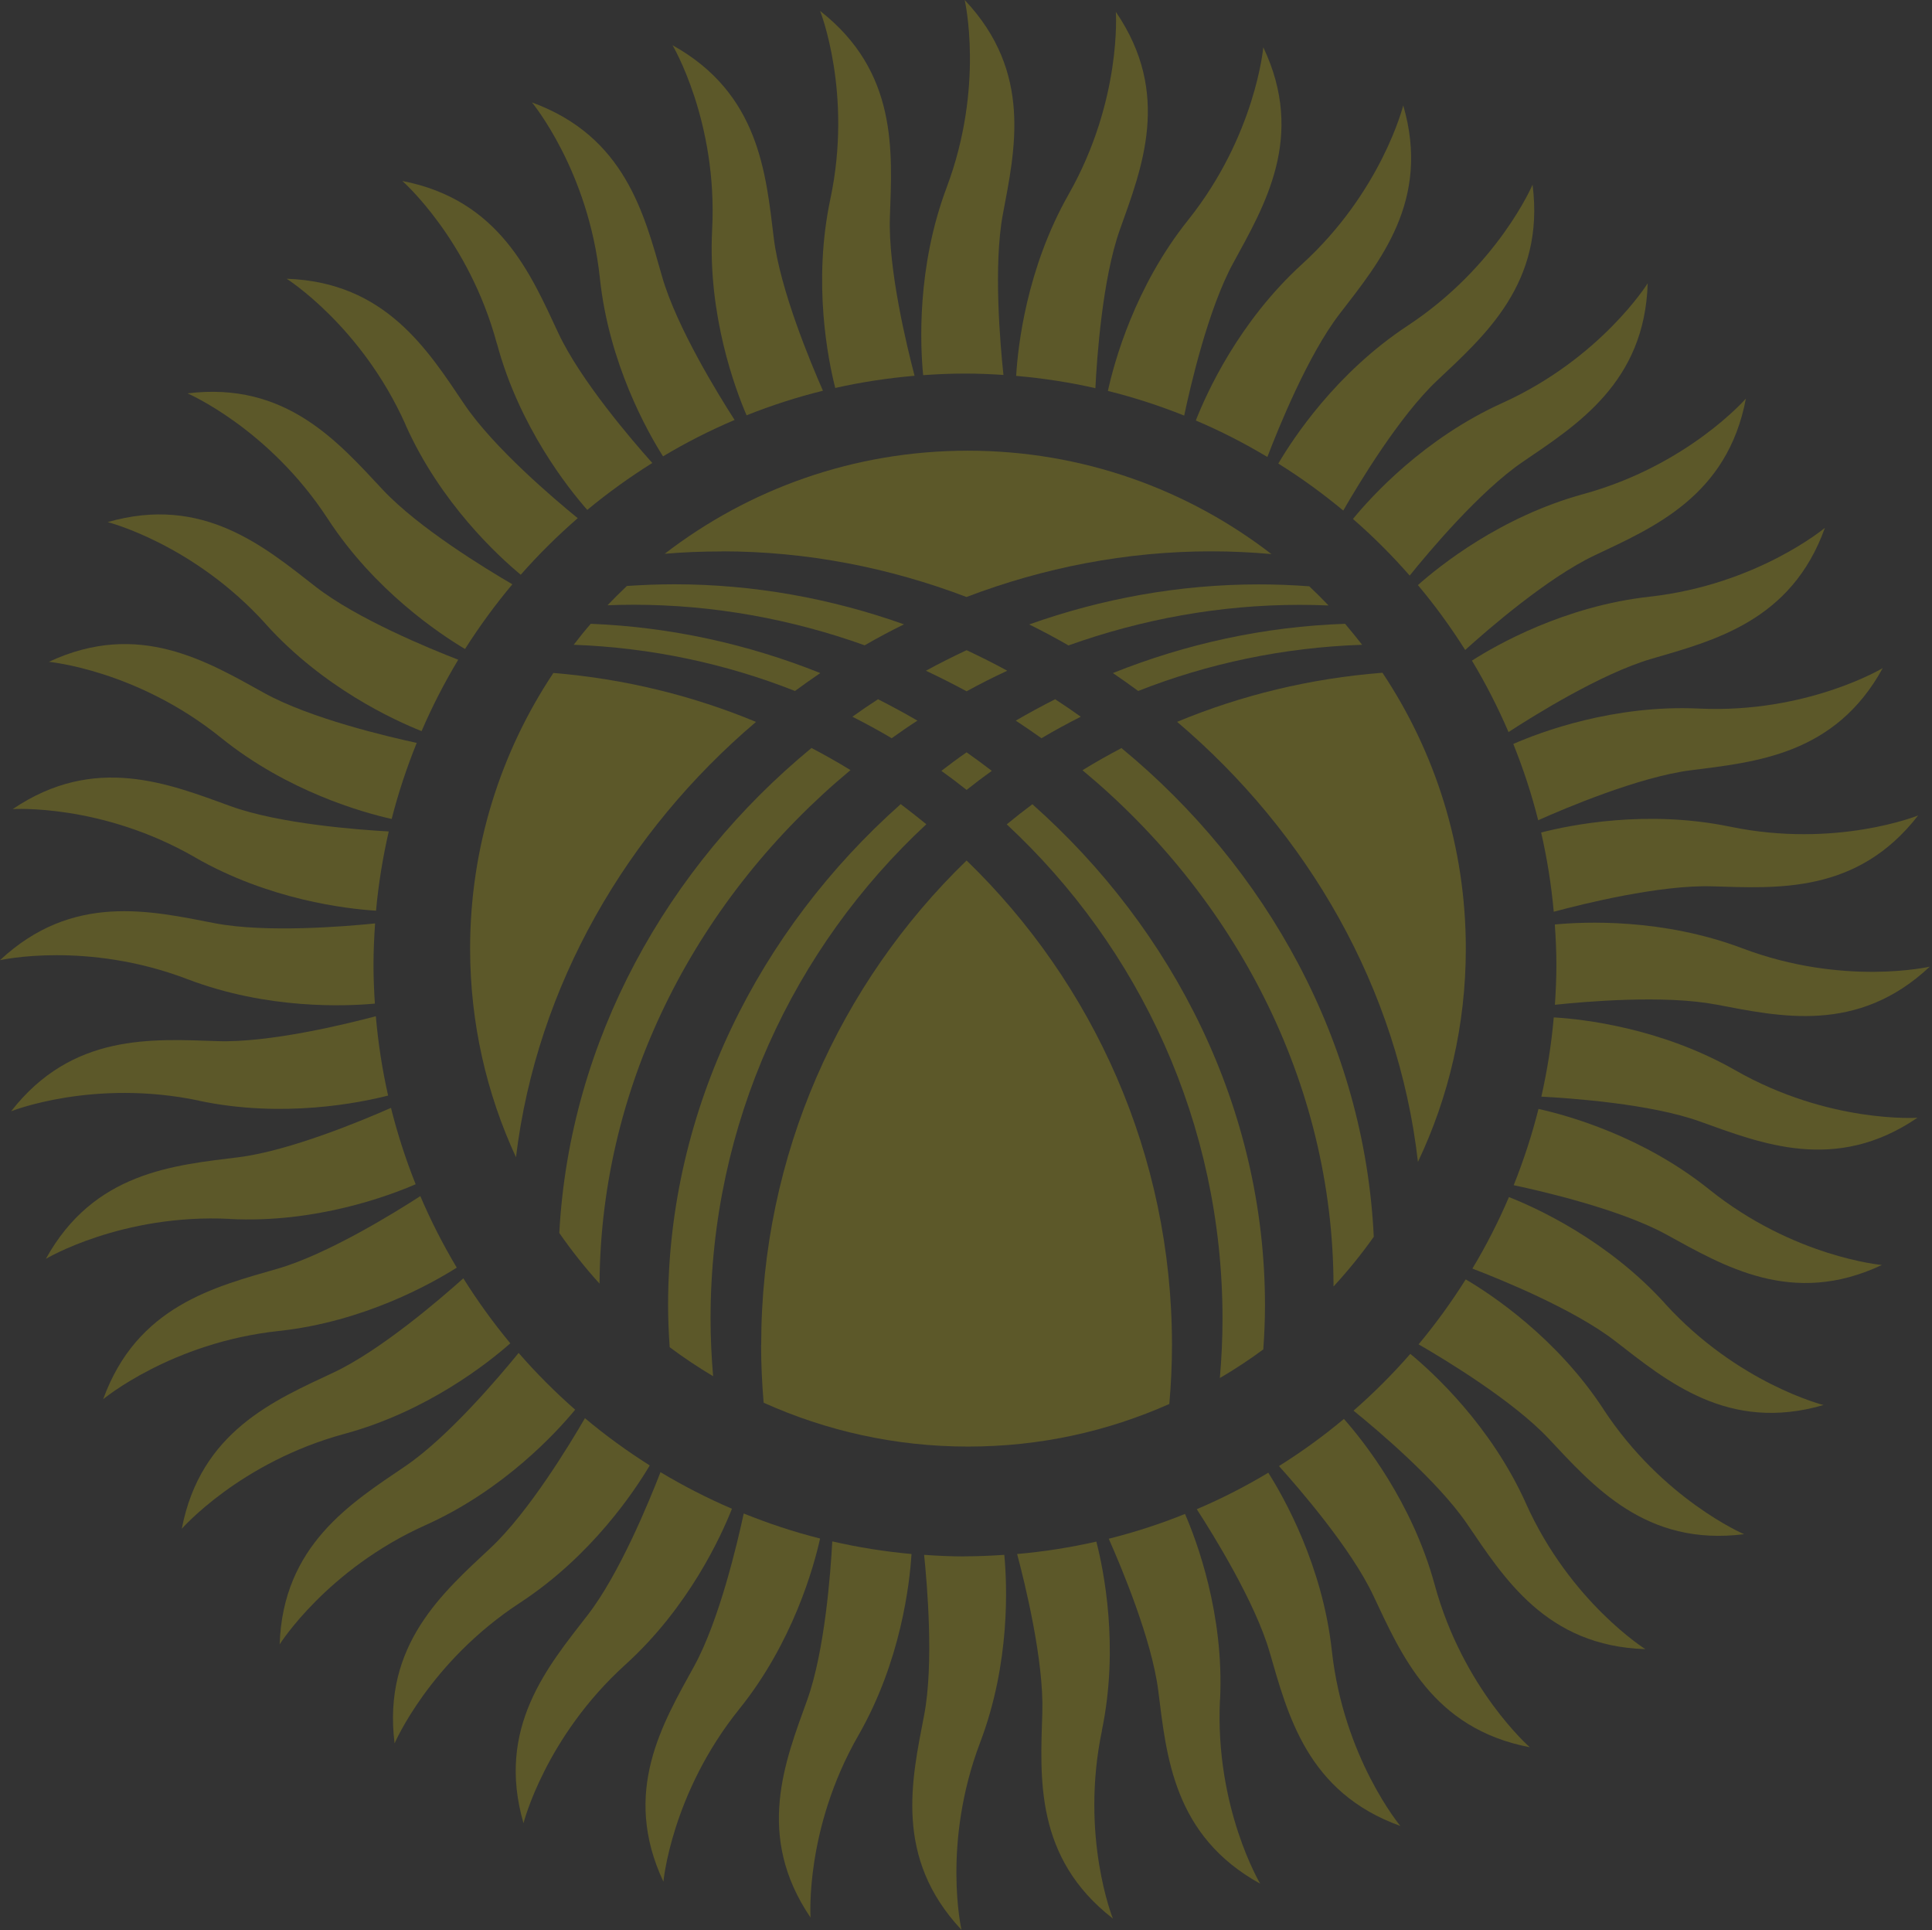 <?xml version="1.0" encoding="UTF-8"?> <svg xmlns="http://www.w3.org/2000/svg" width="833" height="832" viewBox="0 0 833 832" fill="none"><rect x="0" y="0" width="833" height="832" fill="#333333" stroke="none"/> <path d="M527.096 568.429C527.096 577.061 526.685 585.602 525.955 594.051C532.44 590.26 538.697 586.15 544.68 581.72C545.137 575.463 545.411 569.114 545.411 562.72C545.411 477.908 505.996 400.677 445.116 346.693C441.371 349.479 437.671 352.402 434.063 355.371C491.244 408.487 527.096 484.256 527.096 568.475V568.429Z" fill="#FFEF00" fill-opacity="0.2"></path> <path d="M395.562 310.658C389.99 307.416 384.327 304.356 378.572 301.433C374.827 303.853 371.128 306.365 367.52 308.969C373.274 311.892 378.937 314.952 384.464 318.24C388.117 315.637 391.771 313.079 395.562 310.658Z" fill="#FFEF00" fill-opacity="0.2"></path> <path d="M270.239 252.655C267.407 255.35 264.621 258.09 261.927 260.922C265.626 260.785 269.371 260.694 273.116 260.694C307.644 260.694 341.304 266.905 372.817 278.186C378.344 274.989 384.007 271.975 389.762 269.143C358.431 257.999 325.045 251.879 290.791 251.879C283.895 251.879 277.044 252.153 270.239 252.61V252.655Z" fill="#FFEF00" fill-opacity="0.2"></path> <path d="M353.681 290.152C322.533 277.683 289.147 270.285 254.711 268.915C252.153 271.838 249.732 274.852 247.357 277.958C280.926 279.191 313.033 286.133 342.765 297.87C346.374 295.221 349.982 292.664 353.681 290.152Z" fill="#FFEF00" fill-opacity="0.2"></path> <path d="M575.006 554.545C581.217 547.785 587.017 540.661 592.315 533.17C588.342 449.454 546.187 374.096 483.525 322.487C477.816 325.502 472.199 328.653 466.718 332.033C531.983 386.199 574.869 466.262 574.96 554.545H575.006Z" fill="#FFEF00" fill-opacity="0.2"></path> <path d="M258.501 553.312C259.004 465.485 301.752 385.925 366.698 331.987C361.217 328.607 355.599 325.456 349.89 322.442C287.64 373.731 245.576 448.45 241.146 531.526C246.444 539.154 252.244 546.461 258.456 553.312H258.501Z" fill="#FFEF00" fill-opacity="0.2"></path> <path d="M416.754 298.007C422.508 294.856 428.354 291.887 434.292 289.147C428.537 285.996 422.691 283.073 416.754 280.287C410.816 283.073 404.97 285.996 399.216 289.147C405.153 291.933 410.999 294.902 416.754 298.007Z" fill="#FFEF00" fill-opacity="0.2"></path> <path d="M443.746 269.189C449.5 272.02 455.118 275.035 460.69 278.232C492.249 266.951 525.863 260.739 560.391 260.739C564.547 260.739 568.703 260.831 572.814 261.013C570.119 258.182 567.379 255.441 564.501 252.747C557.285 252.199 550.023 251.925 542.716 251.925C508.462 251.925 475.076 258.045 443.746 269.189Z" fill="#FFEF00" fill-opacity="0.2"></path> <path d="M306.365 568.429C306.365 484.211 342.218 408.441 399.398 355.325C395.79 352.357 392.091 349.479 388.346 346.648C327.511 400.677 288.051 477.908 288.051 562.674C288.051 568.749 288.325 574.777 288.736 580.76C294.719 585.236 301.022 589.438 307.461 593.274C306.776 585.054 306.365 576.741 306.365 568.383V568.429Z" fill="#FFEF00" fill-opacity="0.2"></path> <path d="M325.958 311.206C298.692 299.88 269.28 292.618 238.589 290.106C215.935 324.132 202.691 365.008 202.691 408.944C202.691 441.051 209.815 471.514 222.466 498.871C231.464 424.792 270.285 358.477 326.004 311.161L325.958 311.206Z" fill="#FFEF00" fill-opacity="0.2"></path> <path d="M507.549 311.207C563.771 358.933 602.82 425.979 611.36 500.881C624.605 473.021 632.004 441.873 632.004 408.944C632.004 364.962 618.759 324.086 596.06 290.015C564.912 292.435 535.18 299.697 507.549 311.161V311.207Z" fill="#FFEF00" fill-opacity="0.2"></path> <path d="M311.161 237.675C347.835 237.675 383.505 244.709 416.708 257.36C449.911 244.709 485.581 237.675 522.255 237.675C530.978 237.675 539.656 238.086 548.196 238.863C511.979 210.912 466.581 194.287 417.302 194.287C368.022 194.287 322.807 210.866 286.589 238.726C294.673 238.041 302.894 237.721 311.161 237.721V237.675Z" fill="#FFEF00" fill-opacity="0.2"></path> <path d="M579.938 268.915C545.091 270.102 511.294 277.546 479.826 290.152C483.526 292.664 487.179 295.221 490.742 297.87C520.794 286.041 553.312 279.099 587.292 277.958C584.917 274.898 582.45 271.883 579.938 268.915Z" fill="#FFEF00" fill-opacity="0.2"></path> <path d="M328.151 579.801C328.151 588.205 328.562 596.471 329.247 604.692C356.147 616.795 385.925 623.6 417.302 623.6C448.678 623.6 477.588 617.024 504.169 605.24C504.9 596.837 505.311 588.388 505.311 579.801C505.311 497.821 471.331 423.787 416.754 370.945C362.176 423.787 328.196 497.821 328.196 579.801H328.151Z" fill="#FFEF00" fill-opacity="0.2"></path> <path d="M405.884 332.307C409.583 334.956 413.191 337.696 416.754 340.528C420.316 337.696 423.924 334.956 427.623 332.307C424.061 329.566 420.453 326.917 416.754 324.314C413.054 326.872 409.446 329.566 405.884 332.307Z" fill="#FFEF00" fill-opacity="0.2"></path> <path d="M437.945 310.658C441.69 313.125 445.39 315.637 449.044 318.24C454.57 314.952 460.233 311.892 465.988 308.969C462.334 306.365 458.68 303.853 454.935 301.433C449.181 304.356 443.517 307.416 437.945 310.658Z" fill="#FFEF00" fill-opacity="0.2"></path> <path d="M285.904 196.708C295.769 190.816 306.045 185.564 316.733 181.042C309.653 170.035 291.75 140.988 285.539 119.477C277.775 92.439 269.599 58.825 229.363 44.164C229.363 44.164 253.751 73.486 258.638 119.888C262.52 156.608 279.099 186.066 285.859 196.708H285.904Z" fill="#FFEF00" fill-opacity="0.2"></path> <path d="M307.05 98.925C305.132 135.827 316.916 167.478 321.894 179.033C332.535 174.785 343.542 171.223 354.823 168.437C349.571 156.517 336.372 124.958 333.631 102.67C330.206 74.719 327.374 40.282 289.969 19.502C289.969 19.502 309.471 52.294 307.05 98.879V98.925Z" fill="#FFEF00" fill-opacity="0.2"></path> <path d="M358.02 85.771C350.347 121.898 357.015 155.01 360.121 167.25C371.265 164.738 382.683 163.002 394.329 161.997C391.041 149.438 382.911 116.097 383.687 93.672C384.647 65.539 387.296 31.057 353.59 4.704C353.59 4.704 367.702 40.145 358.02 85.771Z" fill="#FFEF00" fill-opacity="0.2"></path> <path d="M214.291 148.204C223.882 183.92 244.891 210.363 253.204 219.817C262.064 212.464 271.472 205.705 281.246 199.585C272.568 189.903 250.235 163.915 240.735 143.592C228.815 118.107 215.479 86.182 173.461 78.007C173.461 78.007 202.143 103.172 214.246 148.204H214.291Z" fill="#FFEF00" fill-opacity="0.2"></path> <path d="M174.831 183.098C189.903 216.895 214.839 239.73 224.522 247.769C232.149 239.091 240.37 230.961 249.093 223.38C239.045 215.205 212.875 193.008 200.27 174.374C184.513 151.036 166.336 121.624 123.587 120.162C123.587 120.162 155.877 140.532 174.877 183.098H174.831Z" fill="#FFEF00" fill-opacity="0.2"></path> <path d="M168.848 353.133C171.725 341.852 175.379 330.891 179.672 320.249C166.93 317.509 133.635 309.654 113.996 298.784C89.379 285.174 59.83 267.179 21.055 285.311C21.055 285.311 59.053 288.782 95.317 318.057C123.999 341.213 156.517 350.301 168.848 353.042V353.133Z" fill="#FFEF00" fill-opacity="0.2"></path> <path d="M415.977 161.038C421.595 161.038 427.121 161.267 432.647 161.632C431.277 148.752 428.263 114.544 432.373 92.485C437.58 64.808 445.344 31.102 415.932 0C415.932 0 424.563 37.177 408.167 80.793C395.151 115.412 396.795 149.209 398.028 161.723C403.966 161.312 409.903 161.038 415.932 161.038H415.977Z" fill="#FFEF00" fill-opacity="0.2"></path> <path d="M114.636 269.097C139.344 296.5 170.035 310.521 181.773 315.18C186.34 304.538 191.638 294.262 197.575 284.397C185.427 279.693 153.776 266.722 136.101 252.929C113.905 235.62 87.507 213.241 46.402 225.07C46.402 225.07 83.396 234.432 114.636 269.052V269.097Z" fill="#FFEF00" fill-opacity="0.2"></path> <path d="M141.354 223.7C161.541 254.665 189.674 273.345 200.499 279.784C206.71 270.011 213.515 260.694 220.914 251.879C209.679 245.348 180.403 227.536 165.057 211.14C145.83 190.588 123.313 164.327 80.839 169.579C80.839 169.579 115.915 184.65 141.354 223.7Z" fill="#FFEF00" fill-opacity="0.2"></path> <path d="M551.12 199.813C560.939 205.933 570.302 212.738 579.162 220.092C585.647 208.811 603.277 179.444 619.627 164.052C640.088 144.733 666.212 122.08 660.777 79.606C660.777 79.606 645.888 114.727 606.93 140.395C576.056 160.718 557.514 188.989 551.165 199.813H551.12Z" fill="#FFEF00" fill-opacity="0.2"></path> <path d="M732.527 305.452C695.625 303.716 664.065 315.637 652.465 320.706C656.758 331.348 660.366 342.309 663.198 353.59C675.118 348.292 706.586 334.956 728.828 332.078C756.733 328.516 791.215 325.547 811.767 288.005C811.767 288.005 779.067 307.644 732.482 305.452H732.527Z" fill="#FFEF00" fill-opacity="0.2"></path> <path d="M634.653 284.808C640.59 294.673 645.842 304.949 650.41 315.591C661.325 308.466 690.372 290.38 711.838 284.077C738.83 276.176 772.398 267.818 786.831 227.536C786.831 227.536 757.601 252.062 711.244 257.223C674.57 261.287 645.203 278.003 634.607 284.808H634.653Z" fill="#FFEF00" fill-opacity="0.2"></path> <path d="M745.955 356.376C709.783 348.886 676.671 355.736 664.477 358.888C667.034 370.032 668.861 381.404 669.911 393.05C682.425 389.67 715.72 381.404 738.191 382.089C766.324 382.911 800.806 385.377 827.022 351.535C827.022 351.535 791.626 365.83 746 356.376H745.955Z" fill="#FFEF00" fill-opacity="0.2"></path> <path d="M739.515 432.967C767.146 438.219 800.852 446.029 832.046 416.708C832.046 416.708 794.869 425.294 751.253 408.807C716.634 395.745 682.882 397.343 670.368 398.531C670.779 404.331 671.053 410.131 671.053 416.023C671.053 421.914 670.779 427.486 670.414 433.15C683.293 431.779 717.501 428.811 739.561 433.013L739.515 432.967Z" fill="#FFEF00" fill-opacity="0.2"></path> <path d="M546.461 196.936C551.119 184.787 563.908 153.046 577.609 135.279C594.782 112.992 617.024 86.502 605.012 45.443C605.012 45.443 595.832 82.483 561.35 113.905C534.084 138.75 520.2 169.487 515.587 181.271C526.274 185.792 536.55 191.09 546.415 196.982L546.461 196.936Z" fill="#FFEF00" fill-opacity="0.2"></path> <path d="M83.945 369.529C116.006 387.981 149.575 391.817 162.134 392.593C163.185 380.947 165.057 369.575 167.615 358.431C154.644 357.7 120.482 355.188 99.382 347.515C72.938 337.924 40.922 324.817 5.481 348.794C5.481 348.794 43.571 346.282 83.99 369.529H83.945Z" fill="#FFEF00" fill-opacity="0.2"></path> <path d="M438.128 162.043C449.774 163.048 461.192 164.829 472.29 167.341C472.93 154.37 475.305 120.162 482.84 99.016C492.294 72.526 505.265 40.419 481.105 5.115C481.105 5.115 483.8 43.16 460.781 83.716C442.512 115.869 438.859 149.483 438.128 162.043Z" fill="#FFEF00" fill-opacity="0.2"></path> <path d="M583.318 223.7C592.041 231.281 600.216 239.456 607.798 248.134C615.927 238.041 637.987 211.734 656.575 199.083C679.822 183.235 709.143 164.92 710.422 122.126C710.422 122.126 690.235 154.507 647.715 173.735C614.009 188.989 591.265 214.017 583.318 223.745V223.7Z" fill="#FFEF00" fill-opacity="0.2"></path> <path d="M611.36 252.244C618.759 261.059 625.564 270.422 631.73 280.195C641.367 271.472 667.262 249.002 687.541 239.411C712.98 227.353 744.813 213.88 752.76 171.817C752.76 171.817 727.732 200.635 682.745 212.967C647.03 222.741 620.677 243.932 611.315 252.244H611.36Z" fill="#FFEF00" fill-opacity="0.2"></path> <path d="M510.563 179.215C513.258 166.473 520.93 133.133 531.709 113.403C545.182 88.694 563.04 59.053 544.68 20.369C544.68 20.369 541.391 58.368 512.299 94.814C489.234 123.633 480.374 156.197 477.679 168.528C488.96 171.314 499.967 174.922 510.609 179.17L510.563 179.215Z" fill="#FFEF00" fill-opacity="0.2"></path> <path d="M546.826 634.881C536.961 640.773 526.685 646.071 515.998 650.592C523.077 661.554 541.117 690.555 547.374 712.066C555.23 739.104 563.497 772.673 603.779 787.151C603.779 787.151 579.299 757.875 574.229 711.518C570.21 674.798 553.54 645.432 546.781 634.79L546.826 634.881Z" fill="#FFEF00" fill-opacity="0.2"></path> <path d="M618.577 683.156C608.848 647.441 587.748 621.043 579.436 611.68C570.621 619.079 561.259 625.838 551.439 632.004C560.117 641.641 582.587 667.582 592.133 687.86C604.144 713.3 617.572 745.178 659.59 753.217C659.59 753.217 630.817 728.143 618.577 683.156Z" fill="#FFEF00" fill-opacity="0.2"></path> <path d="M475.076 746.046C482.612 709.874 475.853 676.762 472.701 664.568C461.558 667.08 450.14 668.907 438.539 669.911C441.873 682.425 450.094 715.766 449.409 738.191C448.541 766.324 445.984 800.806 479.826 827.068C479.826 827.068 465.577 791.672 475.122 746L475.076 746.046Z" fill="#FFEF00" fill-opacity="0.2"></path> <path d="M657.945 648.126C642.737 614.375 617.754 591.63 608.072 583.638C600.491 592.315 592.315 600.49 583.592 608.118C593.685 616.293 619.901 638.398 632.552 656.941C648.4 680.187 666.669 709.6 709.417 710.925C709.417 710.925 677.082 690.692 657.945 648.172V648.126Z" fill="#FFEF00" fill-opacity="0.2"></path> <path d="M526.046 732.71C527.827 695.807 515.952 664.202 510.929 652.647C500.287 656.941 489.326 660.503 478.045 663.335C483.343 675.255 496.633 706.768 499.419 729.01C502.936 756.916 505.859 791.398 543.355 812.041C543.355 812.041 523.762 779.295 526 732.71H526.046Z" fill="#FFEF00" fill-opacity="0.2"></path> <path d="M663.335 478.045C660.503 489.326 656.895 500.287 652.647 510.929C665.39 513.623 698.73 521.387 718.415 532.166C743.077 545.685 772.718 563.588 811.402 545.319C811.402 545.319 773.403 541.985 737.003 512.801C708.23 489.691 675.666 480.785 663.335 478.045Z" fill="#FFEF00" fill-opacity="0.2"></path> <path d="M415.977 670.962C410.085 670.962 404.239 670.688 398.439 670.277C399.764 683.156 402.687 717.364 398.439 739.424C393.141 767.055 385.286 800.761 414.561 831.954C414.561 831.954 406.021 794.778 422.599 751.161C435.753 716.588 434.2 682.791 433.013 670.277C427.349 670.642 421.686 670.916 415.977 670.916V670.962Z" fill="#FFEF00" fill-opacity="0.2"></path> <path d="M748.193 461.375C716.086 443.06 682.471 439.315 669.911 438.585C668.907 450.231 667.08 461.603 664.568 472.747C677.539 473.432 711.747 475.853 732.847 483.434C759.337 492.934 791.398 505.95 826.748 481.836C826.748 481.836 788.703 484.485 748.193 461.375Z" fill="#FFEF00" fill-opacity="0.2"></path> <path d="M717.866 561.898C693.067 534.586 662.33 520.657 650.592 516.044C646.025 526.731 640.773 537.007 634.835 546.872C646.984 551.531 678.726 564.41 696.446 578.157C718.689 595.375 745.132 617.663 786.237 605.697C786.237 605.697 749.197 596.426 717.866 561.944V561.898Z" fill="#FFEF00" fill-opacity="0.2"></path> <path d="M691.286 607.387C671.007 576.467 642.782 557.879 631.958 551.531C625.792 561.304 619.033 570.667 611.634 579.527C622.869 586.013 652.236 603.733 667.628 620.084C686.901 640.59 709.554 666.76 751.983 661.371C751.983 661.371 716.862 646.436 691.286 607.433V607.387Z" fill="#FFEF00" fill-opacity="0.2"></path> <path d="M320.661 652.465C317.92 665.207 310.11 698.548 299.332 718.186C285.767 742.849 267.818 772.444 286.041 811.174C286.041 811.174 289.467 773.175 318.697 736.82C341.852 708.093 350.849 675.575 353.59 663.243C342.309 660.412 331.348 656.758 320.706 652.465H320.661Z" fill="#FFEF00" fill-opacity="0.2"></path> <path d="M99.108 525.498C136.01 527.37 167.615 515.541 179.216 510.517C174.968 499.876 171.406 488.915 168.574 477.588C156.654 482.84 125.095 496.085 102.853 498.871C74.947 502.342 40.465 505.219 19.776 542.67C19.776 542.67 52.522 523.123 99.108 525.452V525.498Z" fill="#FFEF00" fill-opacity="0.2"></path> <path d="M220.046 579.116C212.693 570.256 205.933 560.893 199.768 551.074C190.085 559.751 164.144 582.13 143.82 591.676C118.335 603.642 86.456 617.024 78.373 659.041C78.373 659.041 103.492 630.314 148.524 618.12C184.239 608.437 210.638 587.383 220.046 579.07V579.116Z" fill="#FFEF00" fill-opacity="0.2"></path> <path d="M196.936 546.461C191.044 536.596 185.792 526.32 181.225 515.633C170.264 522.712 141.217 540.707 119.705 546.918C92.668 554.728 59.053 562.949 44.484 603.185C44.484 603.185 73.805 578.751 120.162 573.773C156.882 569.845 186.295 553.221 196.936 546.461Z" fill="#FFEF00" fill-opacity="0.2"></path> <path d="M85.862 474.528C122.034 482.155 155.146 475.396 167.341 472.29C164.829 461.146 163.048 449.729 162.043 438.082C149.483 441.416 116.189 449.592 93.718 448.815C65.584 447.902 31.102 445.298 4.795 479.05C4.795 479.05 40.237 464.892 85.862 474.483V474.528Z" fill="#FFEF00" fill-opacity="0.2"></path> <path d="M248.043 607.752C239.365 600.125 231.19 591.95 223.608 583.227C215.433 593.274 193.282 619.49 174.694 632.095C151.401 647.898 121.989 666.121 120.573 708.869C120.573 708.869 140.897 676.579 183.417 657.489C217.168 642.371 240.004 617.389 247.997 607.707L248.043 607.752Z" fill="#FFEF00" fill-opacity="0.2"></path> <path d="M393.004 669.911C381.358 668.861 369.986 667.034 358.842 664.477C358.157 677.447 355.645 711.61 348.064 732.756C338.518 759.245 325.456 791.261 349.479 826.656C349.479 826.656 346.876 788.566 370.077 748.147C388.483 716.085 392.228 682.471 393.004 669.911Z" fill="#FFEF00" fill-opacity="0.2"></path> <path d="M284.763 634.653C280.058 646.801 267.133 678.498 253.386 696.218C236.122 718.46 213.789 744.858 225.709 785.963C225.709 785.963 235.026 748.969 269.6 717.638C296.957 692.884 310.932 662.193 315.591 650.41C304.949 645.842 294.628 640.544 284.808 634.653H284.763Z" fill="#FFEF00" fill-opacity="0.2"></path> <path d="M80.793 422.097C115.367 435.296 149.118 433.789 161.632 432.647C161.267 427.121 161.038 421.595 161.038 416.023C161.038 409.994 161.312 404.011 161.723 398.074C148.844 399.398 114.636 402.23 92.576 397.983C64.945 392.639 31.285 384.692 0 413.922C0 413.922 37.222 405.473 80.793 422.097Z" fill="#FFEF00" fill-opacity="0.2"></path> <path d="M280.15 631.73C270.376 625.564 261.013 618.759 252.199 611.36C245.668 622.596 227.947 651.917 211.551 667.262C190.999 686.49 164.829 709.098 170.127 751.572C170.127 751.572 185.107 716.496 224.156 690.966C255.122 670.733 273.71 642.554 280.15 631.73Z" fill="#FFEF00" fill-opacity="0.2"></path> </svg> 